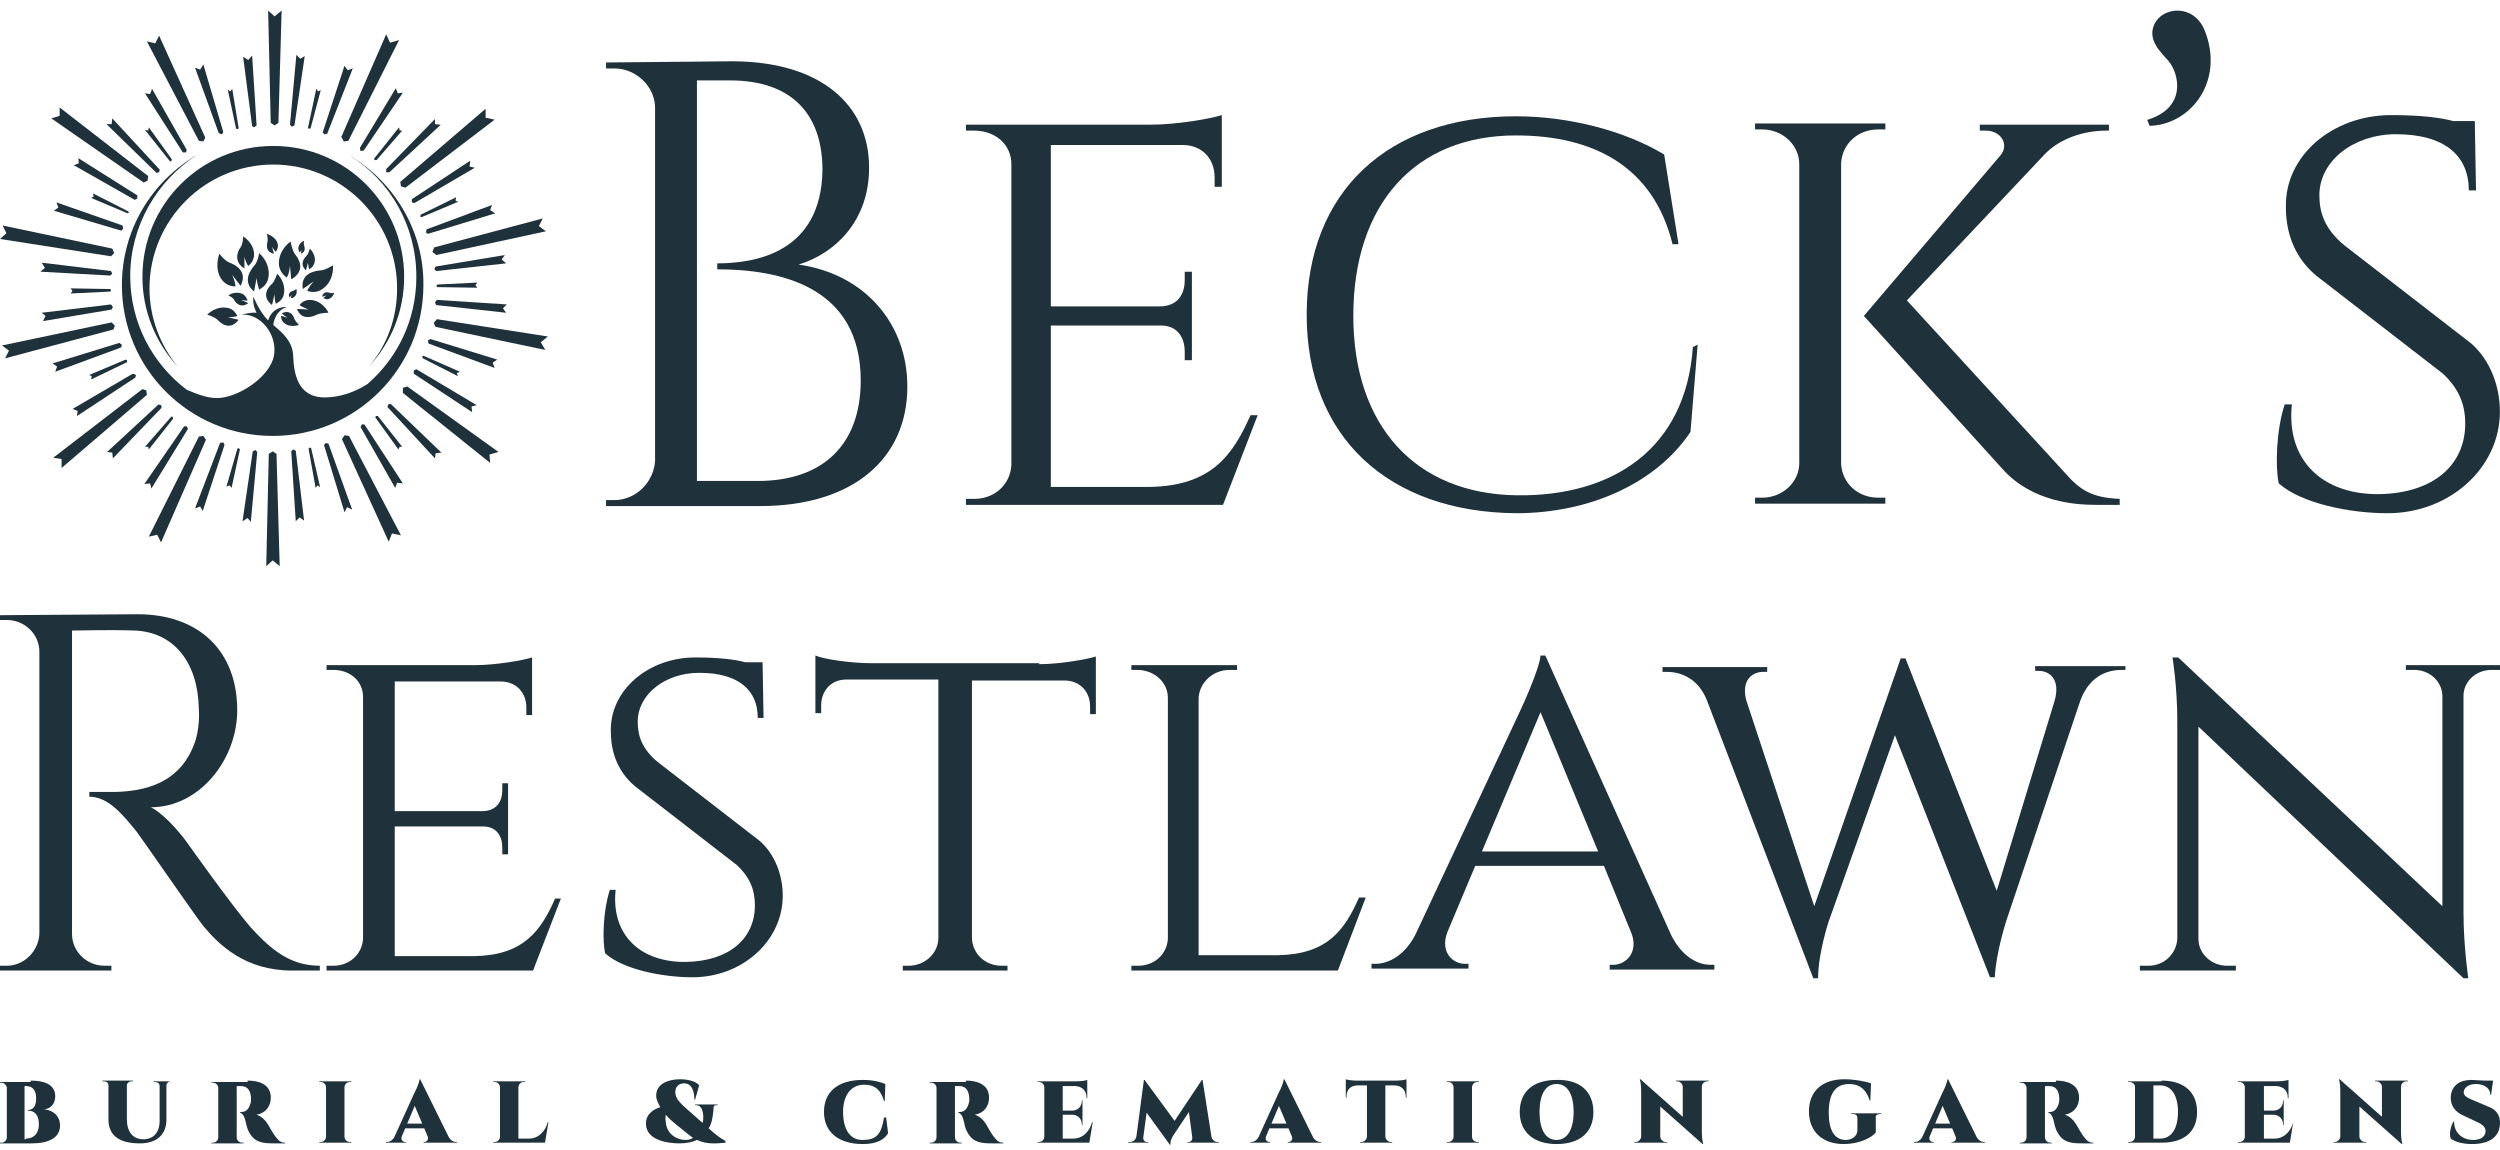 <svg width="100" height="46" viewBox="0 0 100 46" fill="none" xmlns="http://www.w3.org/2000/svg">
<path d="M29.264 2.451C32.803 2.451 34.764 4.173 34.764 6.708C34.764 8.86 33.377 10.151 31.942 10.582C34.62 10.964 36.294 12.973 36.294 15.46C36.294 18.329 34.142 20.242 30.412 20.242H24.242V20.003H24.577C25.438 20.003 26.155 19.286 26.203 18.425V4.317C26.203 3.456 25.438 2.738 24.577 2.738H24.242V2.499L29.264 2.451ZM30.316 19.238C32.899 19.238 34.429 17.803 34.429 15.221C34.429 11.442 31.177 10.773 28.69 10.773V10.534C30.221 10.534 32.851 10.103 32.899 6.803C32.899 4.508 31.607 3.217 29.216 3.217H27.877V19.238H30.316Z" fill="#1F313A"/>
<path d="M48.92 20.194H38.638V19.955H38.972C39.785 19.955 40.407 19.381 40.455 18.616V6.564C40.455 5.799 39.833 5.225 38.972 5.225H38.638V4.986H46.05C47.055 4.986 48.441 4.747 48.872 4.604V7.473H48.585V7.09C48.585 6.373 48.107 5.799 47.294 5.799H42.033V12.255H46.385C47.102 12.255 47.389 11.777 47.389 11.203V10.869H47.676V14.408H47.389V14.073C47.389 13.499 47.102 13.021 46.433 13.021H42.033V19.477H46.002C48.441 19.429 49.302 18.233 50.02 16.608H50.307L48.92 20.194Z" fill="#1F313A"/>
<path d="M67.906 13.786L67.619 17.277C66.28 19.286 63.65 20.529 60.637 20.529C55.52 20.481 52.267 17.468 52.267 12.59C52.267 7.664 55.52 4.651 60.637 4.651C62.741 4.651 64.989 5.225 66.567 6.182L67.141 9.769H66.902C66.136 6.66 63.745 5.417 60.637 5.417C56.62 5.417 54.133 8.143 54.133 12.638C54.133 17.038 56.62 19.764 60.684 19.812C64.463 19.86 67.428 17.994 67.715 13.882L67.906 13.786Z" fill="#1F313A"/>
<path d="M73.645 18.568C73.693 19.333 74.314 19.907 75.127 19.907H75.414V20.146H70.202V19.907H70.489C71.302 19.907 71.971 19.286 71.971 18.52V6.564C71.971 5.799 71.302 5.177 70.489 5.177H70.202V4.938H75.414V5.177H75.127C74.314 5.177 73.693 5.751 73.645 6.517V18.568ZM82.588 18.903C83.21 19.62 83.688 19.907 84.788 19.955V20.194H83.832C83.066 20.194 81.297 20.099 80.101 18.76L74.554 12.638L80.005 6.23C80.388 5.799 80.053 5.225 79.432 5.225H79.192V4.986H84.358V5.225H84.262C83.305 5.225 82.397 5.56 81.823 6.134L76.275 12.016L82.588 18.903Z" fill="#1F313A"/>
<path d="M85.888 4.795C87.466 4.317 87.179 2.978 86.749 2.451C86.414 2.069 85.888 1.591 86.175 0.969C86.51 0.252 87.753 0.156 88.183 1.208C88.996 3.217 87.657 4.986 85.984 5.034L85.888 4.795Z" fill="#1F313A"/>
<path d="M98.848 13.738C99.614 14.408 99.996 15.46 99.996 16.464C99.996 18.712 97.987 20.529 95.501 20.529C94.018 20.529 92.057 20.146 91.149 19.333C91.005 18.664 91.053 17.181 91.388 16.177H91.675C91.436 18.473 92.966 19.812 95.214 19.764C97.318 19.716 98.609 18.616 98.609 16.942C98.609 16.129 98.322 15.508 97.701 14.934L92.631 11.012C91.675 10.199 91.436 9.147 91.436 8.286C91.388 6.23 93.301 4.604 95.644 4.604C96.792 4.604 97.605 4.699 98.131 4.843H98.992L99.04 7.617H98.753C98.753 6.23 97.796 5.369 95.835 5.369C94.162 5.369 92.775 6.421 92.775 7.808C92.775 8.477 92.966 9.147 93.779 9.816L98.848 13.738Z" fill="#1F313A"/>
<path d="M10.931 5.838C8.032 5.838 5.697 8.173 5.697 11.073C5.697 12.459 6.236 13.716 7.108 14.666C6.415 13.819 5.979 12.715 5.979 11.535C5.979 8.815 8.186 6.582 10.931 6.582C13.652 6.582 15.884 8.789 15.884 11.535C15.884 12.741 15.473 13.819 14.755 14.666C15.627 13.716 16.166 12.484 16.166 11.073C16.166 8.173 13.831 5.838 10.931 5.838Z" fill="#1F313A"/>
<path d="M13.985 6.223C15.602 7.224 16.654 9.02 16.654 11.073C16.654 12.792 15.91 14.306 14.704 15.358C14.19 15.692 13.575 15.897 12.984 15.897C11.881 15.897 11.753 14.896 11.727 14.229C11.701 13.639 11.291 13.306 10.931 12.998C10.957 12.767 11.085 12.407 11.47 12.279C11.47 12.279 10.906 12.228 10.726 12.818C10.367 12.459 10.136 11.868 10.136 11.868C10.085 12.202 10.264 12.51 10.264 12.51C10.008 12.484 9.674 12.587 9.674 12.587C10.418 12.536 11.111 13.383 10.957 14.229C10.803 15.076 9.52 15.923 8.673 15.923C8.263 15.923 7.827 15.743 7.467 15.589C6.082 14.537 5.209 12.895 5.209 11.047C5.209 9.02 6.287 7.224 7.878 6.198C6.082 7.25 4.876 9.174 4.876 11.407C4.876 14.742 7.57 17.437 10.906 17.437C14.242 17.437 16.936 14.742 16.936 11.407C16.962 9.225 15.756 7.275 13.985 6.223Z" fill="#1F313A"/>
<path d="M11.804 10.175C11.676 9.995 11.624 9.662 11.624 9.662C11.368 9.841 11.111 10.2 11.162 10.637C11.214 10.868 11.342 11.022 11.47 11.099C11.522 11.022 11.573 10.893 11.599 10.637L11.65 11.176C12.266 10.816 11.932 10.329 11.804 10.175Z" fill="#1F313A"/>
<path d="M12.163 9.816C12.137 9.764 12.163 9.636 12.163 9.636C12.06 9.662 11.958 9.764 11.932 9.918C11.932 9.995 11.958 10.047 11.983 10.098C12.009 10.072 12.035 10.047 12.06 9.97L12.035 10.149C12.24 10.072 12.189 9.893 12.163 9.816Z" fill="#1F313A"/>
<path d="M9.187 10.508C8.981 10.431 8.776 10.149 8.776 10.149C8.673 10.431 8.622 10.893 8.904 11.227C9.058 11.407 9.264 11.458 9.417 11.458C9.417 11.381 9.392 11.227 9.289 10.996L9.623 11.432C9.931 10.842 9.392 10.585 9.187 10.508Z" fill="#1F313A"/>
<path d="M10.162 10.637C10.316 10.483 10.367 10.124 10.367 10.124C10.598 10.329 10.829 10.714 10.726 11.15C10.675 11.381 10.495 11.509 10.367 11.586C10.341 11.509 10.29 11.355 10.264 11.124L10.162 11.663C9.674 11.253 10.033 10.791 10.162 10.637Z" fill="#1F313A"/>
<path d="M12.805 10.816C13.01 10.816 13.318 10.611 13.318 10.611C13.344 10.919 13.241 11.355 12.856 11.586C12.651 11.714 12.445 11.689 12.291 11.637C12.317 11.561 12.394 11.432 12.548 11.253L12.112 11.561C12.009 10.919 12.599 10.842 12.805 10.816Z" fill="#1F313A"/>
<path d="M8.699 12.792C8.571 12.664 8.288 12.587 8.288 12.587C8.468 12.407 8.802 12.228 9.161 12.33C9.34 12.382 9.443 12.536 9.494 12.638C9.417 12.664 9.315 12.69 9.11 12.69L9.546 12.792C9.187 13.254 8.827 12.921 8.699 12.792Z" fill="#1F313A"/>
<path d="M9.623 9.893C9.725 9.739 9.725 9.456 9.725 9.456C9.931 9.585 10.187 9.867 10.162 10.226C10.136 10.431 10.033 10.56 9.931 10.637C9.879 10.585 9.828 10.457 9.777 10.277V10.739C9.315 10.457 9.52 10.021 9.623 9.893Z" fill="#1F313A"/>
<path d="M10.88 11.355C11.008 11.227 11.085 10.945 11.085 10.945C11.265 11.124 11.445 11.458 11.342 11.817C11.291 11.997 11.137 12.099 11.034 12.151C11.008 12.074 10.983 11.971 10.983 11.766L10.88 12.202C10.418 11.843 10.752 11.458 10.88 11.355Z" fill="#1F313A"/>
<path d="M12.266 10.226C12.343 10.149 12.394 9.944 12.394 9.944C12.522 10.072 12.651 10.303 12.574 10.534C12.522 10.662 12.445 10.739 12.368 10.765C12.343 10.714 12.343 10.637 12.317 10.508L12.24 10.816C11.958 10.56 12.189 10.303 12.266 10.226Z" fill="#1F313A"/>
<path d="M10.7 9.662C10.726 9.559 10.675 9.354 10.675 9.354C10.829 9.405 11.06 9.533 11.111 9.764C11.137 9.893 11.085 9.995 11.034 10.072C11.008 10.047 10.931 9.97 10.88 9.867L10.957 10.149C10.598 10.072 10.675 9.764 10.7 9.662Z" fill="#1F313A"/>
<path d="M9.366 11.997C9.315 11.894 9.135 11.817 9.135 11.817C9.263 11.714 9.52 11.663 9.725 11.766C9.828 11.843 9.879 11.945 9.905 12.023C9.854 12.023 9.777 12.023 9.648 11.997L9.931 12.125C9.623 12.356 9.417 12.099 9.366 11.997Z" fill="#1F313A"/>
<path d="M11.778 12.767C11.83 12.869 11.958 12.998 11.958 12.998C11.804 13.049 11.547 13.075 11.368 12.921C11.265 12.844 11.239 12.715 11.239 12.638C11.291 12.638 11.368 12.664 11.496 12.715L11.265 12.536C11.624 12.356 11.753 12.664 11.778 12.767Z" fill="#1F313A"/>
<path d="M11.727 11.637C11.778 11.612 11.855 11.561 11.855 11.561C11.881 11.637 11.881 11.791 11.778 11.868C11.727 11.92 11.676 11.92 11.624 11.92C11.624 11.894 11.65 11.843 11.676 11.791L11.573 11.894C11.496 11.714 11.676 11.637 11.727 11.637Z" fill="#1F313A"/>
<path d="M13.19 11.714C13.267 11.74 13.369 11.714 13.369 11.714C13.344 11.817 13.241 11.945 13.113 11.971C13.036 11.971 12.984 11.945 12.933 11.92C12.959 11.894 12.984 11.868 13.061 11.817L12.882 11.868C12.933 11.637 13.138 11.689 13.19 11.714Z" fill="#1F313A"/>
<path d="M12.676 12.587C12.83 12.51 13.138 12.51 13.138 12.51C13.036 12.279 12.753 11.997 12.394 11.997C12.189 11.997 12.06 12.099 11.983 12.202C12.035 12.253 12.163 12.305 12.343 12.382L11.881 12.356C12.06 12.844 12.522 12.664 12.676 12.587Z" fill="#1F313A"/>
<path d="M10.983 0.655L10.726 0.424L10.829 4.914L10.983 5.017L11.137 4.914L11.265 0.424L10.983 0.655Z" fill="#1F313A"/>
<path d="M9.931 2.4L9.725 2.271L10.085 5.043L10.162 5.094L10.264 5.017L10.085 2.22L9.931 2.4Z" fill="#1F313A"/>
<path d="M8.006 2.785L7.801 2.708L8.75 5.325L8.879 5.376L8.93 5.274L8.134 2.579L8.006 2.785Z" fill="#1F313A"/>
<path d="M9.212 3.657L9.11 3.58L9.443 5.145L9.52 5.171L9.546 5.12L9.289 3.554L9.212 3.657Z" fill="#1F313A"/>
<path d="M10.906 22.415L11.188 22.646L11.06 18.155L10.906 18.053L10.752 18.155L10.649 22.646L10.906 22.415Z" fill="#1F313A"/>
<path d="M11.984 20.696L12.163 20.824L11.83 18.027L11.727 17.976L11.65 18.053L11.83 20.85L11.984 20.696Z" fill="#1F313A"/>
<path d="M13.883 20.285L14.088 20.388L13.138 17.745L13.036 17.719L12.959 17.796L13.78 20.491L13.883 20.285Z" fill="#1F313A"/>
<path d="M12.702 19.413L12.805 19.49L12.445 17.924L12.394 17.899L12.343 17.95L12.625 19.515L12.702 19.413Z" fill="#1F313A"/>
<path d="M15.602 1.707L15.448 1.373L13.652 5.479L13.754 5.659L13.934 5.633L15.961 1.604L15.602 1.707Z" fill="#1F313A"/>
<path d="M13.908 2.81L13.78 2.631L12.907 5.299L12.984 5.376L13.087 5.351L14.113 2.733L13.908 2.81Z" fill="#1F313A"/>
<path d="M12.009 2.348L11.855 2.194L11.599 4.991L11.676 5.068L11.778 5.017L12.189 2.246L12.009 2.348Z" fill="#1F313A"/>
<path d="M12.728 3.657L12.651 3.554L12.317 5.12L12.343 5.145H12.42L12.83 3.606L12.728 3.657Z" fill="#1F313A"/>
<path d="M6.287 21.389L6.441 21.697L8.237 17.591L8.134 17.437L7.955 17.462L5.953 21.466L6.287 21.389Z" fill="#1F313A"/>
<path d="M8.006 20.26L8.109 20.439L8.981 17.796L8.93 17.694L8.802 17.719L7.801 20.337L8.006 20.26Z" fill="#1F313A"/>
<path d="M9.905 20.721L10.033 20.875L10.29 18.078L10.213 18.001L10.11 18.053L9.7 20.85L9.905 20.721Z" fill="#1F313A"/>
<path d="M9.186 19.413L9.263 19.515L9.597 17.976L9.546 17.924L9.494 17.95L9.058 19.464L9.186 19.413Z" fill="#1F313A"/>
<path d="M19.425 4.709V4.35L16.012 7.275L16.038 7.455L16.218 7.506L19.785 4.786L19.425 4.709Z" fill="#1F313A"/>
<path d="M17.398 4.966V4.761L15.448 6.762V6.89H15.576L17.629 4.991L17.398 4.966Z" fill="#1F313A"/>
<path d="M15.91 3.734L15.833 3.529L14.396 5.915L14.421 6.044L14.55 6.018L16.115 3.708L15.91 3.734Z" fill="#1F313A"/>
<path d="M15.987 5.222L15.961 5.094L14.96 6.351L14.986 6.403H15.063L16.089 5.222H15.987Z" fill="#1F313A"/>
<path d="M2.463 18.361V18.72L5.876 15.795L5.851 15.615L5.697 15.564L2.13 18.309L2.463 18.361Z" fill="#1F313A"/>
<path d="M4.491 18.104L4.516 18.335L6.466 16.308L6.441 16.205L6.338 16.18L4.285 18.078L4.491 18.104Z" fill="#1F313A"/>
<path d="M6.005 19.336L6.056 19.541L7.519 17.155L7.467 17.052H7.365L5.774 19.361L6.005 19.336Z" fill="#1F313A"/>
<path d="M5.928 17.873L5.953 17.976L6.928 16.744L6.903 16.667H6.851L5.799 17.873H5.928Z" fill="#1F313A"/>
<path d="M21.555 9.046L21.709 8.738L17.372 9.893L17.295 10.072L17.449 10.201L21.837 9.251L21.555 9.046Z" fill="#1F313A"/>
<path d="M19.605 8.404L19.682 8.199L17.064 9.174L17.039 9.302L17.116 9.354L19.81 8.533L19.605 8.404Z" fill="#1F313A"/>
<path d="M18.784 6.659L18.809 6.428L16.474 7.968V8.096L16.577 8.122L18.989 6.711L18.784 6.659Z" fill="#1F313A"/>
<path d="M18.219 8.019L18.245 7.891L16.833 8.584L16.808 8.661L16.859 8.687L18.322 8.071L18.219 8.019Z" fill="#1F313A"/>
<path d="M0.359 14.024L0.205 14.332L4.542 13.177L4.593 13.023L4.465 12.895L0.077 13.819L0.359 14.024Z" fill="#1F313A"/>
<path d="M2.284 14.666L2.207 14.871L4.85 13.896L4.875 13.793L4.773 13.716L2.104 14.537L2.284 14.666Z" fill="#1F313A"/>
<path d="M3.105 16.436L3.079 16.642L5.414 15.102L5.44 14.999L5.312 14.948L2.9 16.359L3.105 16.436Z" fill="#1F313A"/>
<path d="M3.669 15.05L3.644 15.179L5.081 14.486V14.409L5.029 14.383L3.567 14.999L3.669 15.05Z" fill="#1F313A"/>
<path d="M6.21 1.733L5.876 1.656L7.955 5.633L8.134 5.659L8.211 5.505L6.364 1.425L6.21 1.733Z" fill="#1F313A"/>
<path d="M6.005 3.76L5.799 3.734L7.313 6.095H7.442L7.467 5.992L6.082 3.554L6.005 3.76Z" fill="#1F313A"/>
<path d="M4.465 4.966H4.26L6.261 6.916L6.364 6.89L6.39 6.788L4.491 4.735L4.465 4.966Z" fill="#1F313A"/>
<path d="M5.928 5.222L5.799 5.197L6.8 6.454H6.851L6.877 6.377L5.953 5.094L5.928 5.222Z" fill="#1F313A"/>
<path d="M15.679 21.337L16.038 21.414L13.959 17.437L13.78 17.411L13.677 17.565L15.55 21.671L15.679 21.337Z" fill="#1F313A"/>
<path d="M15.884 19.31L16.115 19.336L14.575 16.975H14.473L14.421 17.078L15.807 19.515L15.884 19.31Z" fill="#1F313A"/>
<path d="M17.424 18.13L17.655 18.104L15.627 16.154L15.525 16.18L15.499 16.282L17.398 18.335L17.424 18.13Z" fill="#1F313A"/>
<path d="M15.987 17.873H16.089L15.114 16.641H15.037L15.011 16.693L15.935 17.976L15.987 17.873Z" fill="#1F313A"/>
<path d="M19.579 18.181L19.938 18.078L16.294 15.461L16.115 15.512V15.718L19.605 18.515L19.579 18.181Z" fill="#1F313A"/>
<path d="M18.861 16.256L19.066 16.205L16.654 14.768L16.551 14.819V14.948L18.886 16.487L18.861 16.256Z" fill="#1F313A"/>
<path d="M19.707 14.511L19.887 14.383L17.218 13.562L17.116 13.613L17.141 13.742L19.784 14.717L19.707 14.511Z" fill="#1F313A"/>
<path d="M18.27 14.922L18.399 14.871L16.936 14.229L16.885 14.255L16.91 14.332L18.322 15.05L18.27 14.922Z" fill="#1F313A"/>
<path d="M2.386 4.632L2.053 4.735L5.748 7.301L5.902 7.224L5.928 7.044L2.386 4.299V4.632Z" fill="#1F313A"/>
<path d="M3.156 6.531L2.951 6.608L5.389 7.994L5.491 7.942V7.814L3.131 6.326L3.156 6.531Z" fill="#1F313A"/>
<path d="M2.335 8.302L2.156 8.43L4.85 9.226L4.927 9.149L4.901 9.02L2.258 8.096L2.335 8.302Z" fill="#1F313A"/>
<path d="M3.746 7.865L3.644 7.917L5.106 8.533L5.158 8.507L5.132 8.456L3.721 7.737L3.746 7.865Z" fill="#1F313A"/>
<path d="M0.257 9.328L0 9.559L4.439 10.252L4.568 10.124L4.491 9.944L0.103 9.02L0.257 9.328Z" fill="#1F313A"/>
<path d="M1.796 10.714L1.617 10.868L4.414 11.022L4.491 10.945L4.439 10.842L1.668 10.508L1.796 10.714Z" fill="#1F313A"/>
<path d="M1.822 12.638L1.719 12.844L4.465 12.382L4.516 12.279L4.439 12.177L1.668 12.51L1.822 12.638Z" fill="#1F313A"/>
<path d="M2.9 11.638L2.823 11.74L4.414 11.663L4.439 11.612L4.414 11.561L2.823 11.535L2.9 11.638Z" fill="#1F313A"/>
<path d="M21.632 13.691L21.914 13.46L17.475 12.767L17.347 12.921L17.424 13.075L21.812 13.998L21.632 13.691Z" fill="#1F313A"/>
<path d="M20.118 12.331L20.272 12.177L17.475 11.997L17.398 12.1L17.449 12.202L20.246 12.51L20.118 12.331Z" fill="#1F313A"/>
<path d="M20.067 10.38L20.195 10.201L17.424 10.662L17.372 10.765L17.449 10.842L20.246 10.534L20.067 10.38Z" fill="#1F313A"/>
<path d="M19.015 11.407L19.092 11.304L17.501 11.381L17.449 11.432L17.501 11.484L19.092 11.509L19.015 11.407Z" fill="#1F313A"/>
<path d="M5.494 24.569C7.952 24.569 9.489 26.029 9.489 28.411C9.489 30.37 7.991 32.291 6.032 32.291C6.454 32.483 7.107 33.175 7.491 33.713C7.491 33.713 9.259 36.21 10.027 37.093C10.834 37.977 11.602 38.63 12.793 38.63V38.822H11.679C9.796 38.822 8.759 37.785 8.144 37.055C7.914 36.786 5.609 33.444 5.455 33.252C4.917 32.599 4.341 31.869 3.573 31.869V31.677C3.573 31.677 4.034 31.677 4.648 31.677C5.686 31.638 7.261 31.408 7.837 29.564C7.914 29.295 7.991 28.795 7.952 28.334C7.914 26.49 6.954 25.299 5.417 25.222C4.38 25.184 3.15 25.222 2.881 25.222V37.362C2.881 38.054 3.458 38.63 4.187 38.63H4.456V38.822H0V38.63H0.269C0.96 38.63 1.537 38.054 1.575 37.362V26.068C1.575 25.376 0.999 24.8 0.269 24.8H0V24.608L5.494 24.569Z" fill="#1F313A"/>
<path d="M21.322 38.822H13.062V38.63H13.331C13.984 38.63 14.483 38.169 14.522 37.554V27.873C14.522 27.259 14.022 26.797 13.331 26.797H13.062V26.605H19.017C19.823 26.605 20.937 26.413 21.283 26.298V28.603H21.053V28.296C21.053 27.72 20.669 27.259 20.015 27.259H15.79V32.445H19.285C19.862 32.445 20.092 32.061 20.092 31.6V31.331H20.323V34.174H20.092V33.905C20.092 33.444 19.862 33.059 19.324 33.059H15.79V38.246H18.978C20.937 38.208 21.629 37.247 22.205 35.941H22.436L21.322 38.822Z" fill="#1F313A"/>
<path d="M30.388 33.636C31.003 34.174 31.31 35.019 31.31 35.826C31.31 37.631 29.697 39.091 27.699 39.091C26.508 39.091 24.933 38.784 24.203 38.131C24.088 37.593 24.126 36.402 24.395 35.595H24.625C24.433 37.439 25.663 38.515 27.468 38.476C29.159 38.438 30.196 37.554 30.196 36.21C30.196 35.557 29.965 35.057 29.466 34.596L25.394 31.446C24.625 30.793 24.433 29.948 24.433 29.256C24.395 27.604 25.932 26.298 27.814 26.298C28.736 26.298 29.389 26.375 29.812 26.49H30.503L30.542 28.718H30.311C30.311 27.604 29.543 26.913 27.968 26.913C26.623 26.913 25.509 27.758 25.509 28.872C25.509 29.41 25.663 29.948 26.316 30.486L30.388 33.636Z" fill="#1F313A"/>
<path d="M41.567 26.567C42.374 26.567 43.488 26.375 43.834 26.26V28.565H43.603V28.257C43.603 27.681 43.219 27.22 42.566 27.22H38.878V37.554C38.917 38.169 39.416 38.63 40.069 38.63H40.3V38.822H36.112V38.63H36.343C36.996 38.63 37.534 38.131 37.534 37.516V27.182H33.846C33.231 27.182 32.847 27.643 32.847 28.219V28.526H32.616V26.221C32.962 26.375 34.076 26.529 34.883 26.529H41.567V26.567Z" fill="#1F313A"/>
<path d="M54.629 35.902L53.515 38.822H45.255V38.63H45.524C46.178 38.63 46.677 38.169 46.715 37.554V27.912C46.715 27.297 46.178 26.797 45.486 26.797H45.255V26.605H49.481V26.797H49.174C48.521 26.797 47.983 27.297 47.945 27.912V38.207H51.133C53.093 38.169 53.784 37.209 54.36 35.902H54.629Z" fill="#1F313A"/>
<path d="M66.846 37.401C67.269 38.246 67.883 38.592 68.421 38.592H68.575V38.784H64.387V38.592H64.541C65.002 38.592 65.54 38.131 65.271 37.362L64.157 34.635H59.009L57.895 37.285C57.587 38.092 58.125 38.553 58.586 38.553H58.74V38.745H54.86V38.553H55.014C55.551 38.553 56.204 38.207 56.627 37.362L60.853 28.334C60.853 28.334 61.583 26.759 61.621 26.221H61.813L66.846 37.401ZM63.926 34.058L61.621 28.488L59.278 34.058H63.926Z" fill="#1F313A"/>
<path d="M85.017 26.605V26.797H84.864C84.019 26.797 83.481 27.297 83.212 28.027L80.254 36.824C80.254 36.824 79.831 38.131 79.793 39.091H79.6L75.797 29.41L73.146 36.863C73.146 36.863 72.724 38.131 72.724 39.13H72.532L68.267 27.988C67.999 27.335 67.461 26.874 66.654 26.874H66.5V26.682H70.688V26.874H70.534C70.111 26.874 69.65 27.182 69.843 27.988L72.57 36.248L76.028 26.337H76.22L79.869 35.633L82.174 28.065C82.443 27.182 81.982 26.836 81.56 26.836H81.406V26.644H85.017V26.605Z" fill="#1F313A"/>
<path d="M100 26.605V26.797H99.654C99.04 26.797 98.54 27.259 98.54 27.835V36.517C98.54 37.823 98.732 39.13 98.732 39.13H98.54L87.937 29.064V37.554C87.937 38.131 88.436 38.63 89.09 38.63H89.435V38.822H85.594V38.63H85.939C86.554 38.63 87.053 38.169 87.092 37.554V28.834C87.092 27.451 86.9 26.298 86.9 26.298H87.13L97.695 36.248V27.796C97.657 27.22 97.157 26.797 96.581 26.797H96.235V26.605H100Z" fill="#1F313A"/>
<path d="M1.228 43.224C1.746 43.224 2.21 43.361 2.21 43.852C2.21 44.179 1.992 44.37 1.746 44.37C2.101 44.398 2.401 44.616 2.401 45.025C2.401 45.516 1.937 45.735 1.282 45.735H0V45.707H0.055C0.191 45.707 0.273 45.598 0.273 45.489V43.525C0.273 43.416 0.164 43.306 0.055 43.306H0V43.279H1.228V43.224ZM1.037 45.544C1.31 45.544 1.555 45.38 1.555 44.971C1.555 44.643 1.419 44.425 1.119 44.425V44.398C1.337 44.398 1.446 44.234 1.446 43.934C1.446 43.552 1.255 43.443 1.037 43.443H0.982V45.571H1.037V45.544Z" fill="#1F313A"/>
<path d="M6.903 43.252H6.848C6.739 43.252 6.657 43.334 6.657 43.416V44.78C6.657 45.38 6.275 45.735 5.593 45.735C4.72 45.735 4.338 45.38 4.338 44.78V43.416C4.338 43.306 4.256 43.252 4.147 43.252H4.093V43.224H5.32V43.252H5.266C5.157 43.252 5.075 43.334 5.075 43.416V44.78C5.075 45.271 5.32 45.571 5.73 45.571C6.139 45.571 6.385 45.298 6.385 44.834V43.443C6.385 43.334 6.303 43.279 6.194 43.279H6.139V43.252H6.903Z" fill="#1F313A"/>
<path d="M9.904 43.224C10.341 43.224 10.832 43.361 10.832 43.907C10.832 44.179 10.695 44.507 10.259 44.589C10.45 44.643 10.614 44.807 10.695 44.943C10.723 44.971 10.859 45.243 10.996 45.434C11.159 45.653 11.241 45.707 11.405 45.707V45.735H10.968C10.532 45.735 10.204 45.707 9.986 45.325C9.85 45.107 9.85 44.916 9.795 44.752C9.741 44.589 9.686 44.534 9.604 44.507V44.48H9.659C9.85 44.48 9.986 44.343 10.041 44.043C10.041 44.016 10.041 43.961 10.041 43.907C10.013 43.552 9.85 43.443 9.631 43.443H9.468V45.489C9.468 45.626 9.577 45.707 9.686 45.707H9.741V45.735H8.458V45.707H8.513C8.649 45.707 8.731 45.598 8.731 45.489V43.525C8.731 43.388 8.622 43.306 8.513 43.306H8.458V43.279H9.904V43.224Z" fill="#1F313A"/>
<path d="M14.051 45.707H12.769V45.68H12.824C12.96 45.68 13.042 45.571 13.042 45.462V43.497C13.042 43.361 12.933 43.279 12.824 43.279H12.769V43.252H14.051V43.279H13.997C13.86 43.279 13.779 43.388 13.779 43.497V45.462C13.779 45.598 13.888 45.68 13.997 45.68H14.051V45.707Z" fill="#1F313A"/>
<path d="M17.953 45.489C18.035 45.626 18.144 45.68 18.253 45.68H18.28V45.707H16.944V45.68H16.971C17.053 45.68 17.162 45.598 17.107 45.462L16.971 45.134H16.207L16.07 45.462C16.016 45.598 16.125 45.68 16.207 45.68H16.234V45.707H15.443V45.68H15.47C15.579 45.68 15.688 45.626 15.77 45.489L16.589 43.688C16.643 43.606 16.78 43.279 16.78 43.17H16.807L17.953 45.489ZM16.889 44.943L16.589 44.234L16.289 44.943H16.889Z" fill="#1F313A"/>
<path d="M21.937 44.889L21.8 45.707H19.727V45.68H19.781C19.918 45.68 19.999 45.571 19.999 45.462V43.497C19.999 43.361 19.89 43.279 19.781 43.279H19.727V43.252H21.009V43.279H20.954C20.818 43.279 20.736 43.388 20.736 43.497V45.544H21.173C21.5 45.544 21.8 45.298 21.909 44.889H21.937Z" fill="#1F313A"/>
<path d="M29.03 45.707C28.703 45.735 28.267 45.789 27.885 45.598C27.694 45.68 27.475 45.735 27.175 45.735C26.739 45.735 25.838 45.626 25.838 44.943C25.838 44.561 26.138 44.37 26.411 44.289C26.329 44.125 26.247 43.988 26.247 43.825C26.247 43.334 26.766 43.17 27.203 43.17C27.503 43.17 27.857 43.252 27.966 43.416L27.803 43.989H27.775C27.775 43.688 27.694 43.334 27.366 43.334C27.148 43.334 27.012 43.47 27.012 43.688C27.012 43.961 27.23 44.152 27.639 44.507L28.103 44.916C28.157 44.725 28.13 44.507 28.076 44.37C28.021 44.261 27.939 44.207 27.857 44.207H27.803V44.179H28.703V44.207H28.648C28.539 44.207 28.539 44.289 28.539 44.398C28.512 44.643 28.485 44.916 28.348 45.134C28.648 45.407 28.84 45.544 29.003 45.626L29.03 45.707ZM26.63 44.861C26.657 45.38 27.093 45.598 27.421 45.598C27.53 45.598 27.639 45.571 27.721 45.516C27.53 45.38 27.175 45.08 27.066 44.998C26.902 44.861 26.766 44.752 26.63 44.589C26.63 44.643 26.602 44.752 26.63 44.861Z" fill="#1F313A"/>
<path d="M35.442 44.671L35.524 45.325C35.388 45.571 35.088 45.762 34.515 45.762C33.56 45.762 32.959 45.298 32.959 44.48C32.959 43.661 33.532 43.197 34.515 43.197C34.924 43.197 35.224 43.279 35.415 43.361L35.388 44.043H35.361C35.224 43.552 34.951 43.388 34.569 43.388C34.051 43.388 33.723 43.797 33.723 44.48C33.723 45.162 33.996 45.598 34.487 45.598C35.06 45.598 35.251 45.38 35.361 44.698H35.442V44.671Z" fill="#1F313A"/>
<path d="M38.635 43.224C39.071 43.224 39.562 43.361 39.562 43.907C39.562 44.179 39.426 44.507 38.989 44.589C39.18 44.643 39.344 44.807 39.426 44.943C39.453 44.971 39.59 45.243 39.726 45.434C39.89 45.653 39.971 45.707 40.135 45.707V45.735H39.699C39.262 45.735 38.935 45.707 38.716 45.325C38.58 45.107 38.58 44.916 38.526 44.752C38.471 44.589 38.416 44.534 38.334 44.507V44.48H38.389C38.58 44.48 38.716 44.343 38.771 44.043C38.771 44.016 38.771 43.961 38.771 43.907C38.744 43.552 38.58 43.443 38.362 43.443H38.198V45.489C38.198 45.626 38.307 45.707 38.416 45.707H38.471V45.735H37.188V45.707H37.243C37.38 45.707 37.461 45.598 37.461 45.489V43.525C37.461 43.388 37.352 43.306 37.243 43.306H37.188V43.279H38.635V43.224Z" fill="#1F313A"/>
<path d="M43.709 44.889L43.573 45.707H41.499V45.68H41.554C41.69 45.68 41.772 45.571 41.772 45.462V43.497C41.772 43.361 41.663 43.279 41.554 43.279H41.499V43.252H43.082C43.246 43.252 43.437 43.224 43.491 43.197V43.934H43.464V43.907C43.464 43.634 43.3 43.47 43.027 43.443H42.509V44.425H42.891C43.109 44.425 43.273 44.261 43.273 44.043V44.016H43.3V44.998H43.273V44.971C43.273 44.752 43.109 44.589 42.891 44.589H42.509V45.544H42.946C43.273 45.544 43.573 45.298 43.682 44.889H43.709Z" fill="#1F313A"/>
<path d="M48.457 45.462C48.484 45.598 48.593 45.68 48.703 45.68H48.757V45.707H47.502V45.68H47.557C47.638 45.68 47.693 45.598 47.693 45.516L47.557 44.48L46.956 45.38C46.956 45.38 46.793 45.598 46.82 45.789H46.793L45.865 44.507L45.728 45.516C45.728 45.598 45.783 45.68 45.865 45.68H45.919V45.707H45.128V45.68H45.183C45.319 45.68 45.428 45.598 45.456 45.462L45.756 43.197H45.783L46.984 44.834L48.075 43.197H48.102L48.457 45.462Z" fill="#1F313A"/>
<path d="M52.522 45.489C52.604 45.626 52.713 45.68 52.822 45.68H52.85V45.707H51.513V45.68H51.54C51.622 45.68 51.731 45.598 51.676 45.462L51.54 45.134H50.776L50.64 45.462C50.585 45.598 50.694 45.68 50.776 45.68H50.803V45.707H50.012V45.68H50.039C50.149 45.68 50.258 45.626 50.34 45.489L51.158 43.688C51.213 43.606 51.349 43.279 51.349 43.17H51.376L52.522 45.489ZM51.458 44.943L51.158 44.234L50.858 44.943H51.458Z" fill="#1F313A"/>
<path d="M55.851 43.224C56.015 43.224 56.206 43.197 56.26 43.17V43.907H56.233V43.879C56.233 43.606 56.069 43.416 55.769 43.416H55.414V45.462C55.414 45.571 55.524 45.68 55.633 45.68H55.687V45.707H54.405V45.68H54.459C54.569 45.68 54.678 45.571 54.678 45.462V43.416H54.323C54.023 43.416 53.859 43.579 53.859 43.879V43.907H53.832V43.17C53.886 43.197 54.105 43.224 54.241 43.224H55.851Z" fill="#1F313A"/>
<path d="M59.152 45.707H57.87V45.68H57.925C58.061 45.68 58.143 45.571 58.143 45.462V43.497C58.143 43.361 58.034 43.279 57.925 43.279H57.87V43.252H59.152V43.279H59.098C58.961 43.279 58.88 43.388 58.88 43.497V45.462C58.88 45.598 58.989 45.68 59.098 45.68H59.152V45.707Z" fill="#1F313A"/>
<path d="M63.736 44.48C63.736 45.298 63.191 45.762 62.263 45.762C61.335 45.762 60.789 45.271 60.789 44.48C60.789 43.661 61.335 43.197 62.263 43.197C63.191 43.17 63.736 43.661 63.736 44.48ZM62.945 44.48C62.945 43.77 62.699 43.361 62.263 43.361C61.826 43.361 61.581 43.77 61.581 44.48C61.581 45.189 61.826 45.598 62.263 45.598C62.699 45.598 62.945 45.162 62.945 44.48Z" fill="#1F313A"/>
<path d="M68.347 43.224V43.252H68.293C68.183 43.252 68.074 43.334 68.074 43.47V45.298C68.074 45.598 68.129 45.762 68.129 45.762H68.102L66.41 44.261V45.462C66.41 45.571 66.519 45.68 66.628 45.68H66.683V45.707H65.373V45.68H65.428C65.537 45.68 65.646 45.571 65.646 45.462V43.606C65.646 43.334 65.591 43.17 65.591 43.17H65.619L67.31 44.671V43.47C67.31 43.361 67.201 43.252 67.092 43.252H67.038V43.224H68.347Z" fill="#1F313A"/>
<path d="M75.196 44.561C75.087 44.561 75.005 44.616 75.032 44.725V45.298C74.868 45.516 74.35 45.762 73.749 45.762C72.904 45.762 72.358 45.271 72.358 44.452C72.358 43.661 72.876 43.17 73.777 43.17C74.159 43.17 74.623 43.252 74.841 43.334L74.814 44.016H74.786C74.623 43.497 74.295 43.361 73.968 43.361C73.395 43.361 73.149 43.77 73.149 44.507C73.149 45.189 73.368 45.598 73.831 45.598C74.05 45.598 74.295 45.462 74.295 45.216V44.725C74.295 44.616 74.241 44.561 74.104 44.561H74.05V44.534H75.25V44.561H75.196Z" fill="#1F313A"/>
<path d="M79.07 45.489C79.152 45.626 79.261 45.68 79.37 45.68H79.397V45.707H78.06V45.68H78.088C78.17 45.68 78.279 45.598 78.224 45.462L78.088 45.134H77.324L77.187 45.462C77.133 45.598 77.242 45.68 77.324 45.68H77.351V45.707H76.56V45.68H76.587C76.696 45.68 76.805 45.626 76.887 45.489L77.706 43.688C77.76 43.606 77.897 43.279 77.897 43.17H77.924L79.07 45.489ZM78.006 44.943L77.706 44.234L77.406 44.943H78.006Z" fill="#1F313A"/>
<path d="M82.235 43.224C82.671 43.224 83.163 43.361 83.163 43.907C83.163 44.179 83.026 44.507 82.59 44.589C82.781 44.643 82.944 44.807 83.026 44.943C83.053 44.971 83.19 45.243 83.326 45.434C83.49 45.653 83.572 45.707 83.736 45.707V45.735H83.299C82.862 45.735 82.535 45.707 82.317 45.325C82.18 45.107 82.18 44.916 82.126 44.752C82.071 44.589 82.017 44.534 81.935 44.507V44.48H81.989C82.18 44.48 82.317 44.343 82.371 44.043C82.371 44.016 82.371 43.961 82.371 43.907C82.344 43.552 82.18 43.443 81.962 43.443H81.798V45.489C81.798 45.626 81.907 45.707 82.017 45.707H82.071V45.735H80.789V45.707H80.843C80.98 45.707 81.062 45.598 81.062 45.489V43.525C81.062 43.388 80.953 43.306 80.843 43.306H80.789V43.279H82.235V43.224Z" fill="#1F313A"/>
<path d="M86.464 43.224C87.364 43.224 87.883 43.688 87.883 44.48C87.883 45.271 87.364 45.707 86.464 45.707H85.127V45.68H85.182C85.318 45.68 85.4 45.571 85.4 45.462V43.47C85.4 43.361 85.291 43.279 85.182 43.279H85.127V43.252H86.464V43.224ZM86.137 45.544H86.409C86.846 45.544 87.119 45.162 87.119 44.48C87.119 43.797 86.846 43.416 86.409 43.416H86.137V45.544Z" fill="#1F313A"/>
<path d="M91.73 44.889L91.594 45.707H89.52V45.68H89.574C89.711 45.68 89.793 45.571 89.793 45.462V43.497C89.793 43.361 89.684 43.279 89.574 43.279H89.52V43.252H91.102C91.266 43.252 91.457 43.224 91.539 43.197V43.934H91.512V43.907C91.512 43.634 91.348 43.47 91.075 43.443H90.557V44.425H90.939C91.157 44.425 91.321 44.261 91.321 44.043V44.016H91.348V44.998H91.321V44.971C91.321 44.752 91.157 44.589 90.939 44.589H90.557V45.544H90.993C91.321 45.544 91.621 45.298 91.73 44.889Z" fill="#1F313A"/>
<path d="M96.314 43.224V43.252H96.259C96.15 43.252 96.041 43.334 96.041 43.47V45.298C96.041 45.598 96.095 45.762 96.095 45.762H96.068L94.376 44.261V45.462C94.376 45.571 94.486 45.68 94.595 45.68H94.649V45.707H93.34V45.68H93.394C93.503 45.68 93.612 45.571 93.612 45.462V43.606C93.612 43.334 93.558 43.17 93.558 43.17H93.585L95.277 44.671V43.47C95.277 43.361 95.168 43.252 95.059 43.252H95.004V43.224H96.314Z" fill="#1F313A"/>
<path d="M99.588 44.289C99.861 44.398 100.024 44.643 99.997 44.971C99.97 45.489 99.561 45.762 98.878 45.762C98.469 45.762 98.169 45.653 98.033 45.544C97.951 45.38 98.033 45.025 98.142 44.861H98.169C98.142 45.243 98.442 45.598 98.933 45.598C99.26 45.598 99.424 45.434 99.424 45.243C99.424 45.107 99.315 44.971 99.042 44.861L98.469 44.589C98.142 44.425 98.005 44.152 98.033 43.825C98.087 43.416 98.387 43.197 98.851 43.197C98.987 43.197 99.233 43.224 99.451 43.224H99.724L99.642 43.797H99.615C99.615 43.552 99.397 43.361 99.042 43.361C98.742 43.361 98.578 43.497 98.551 43.661C98.524 43.825 98.687 43.907 98.878 43.989L99.588 44.289Z" fill="#1F313A"/>
</svg>
